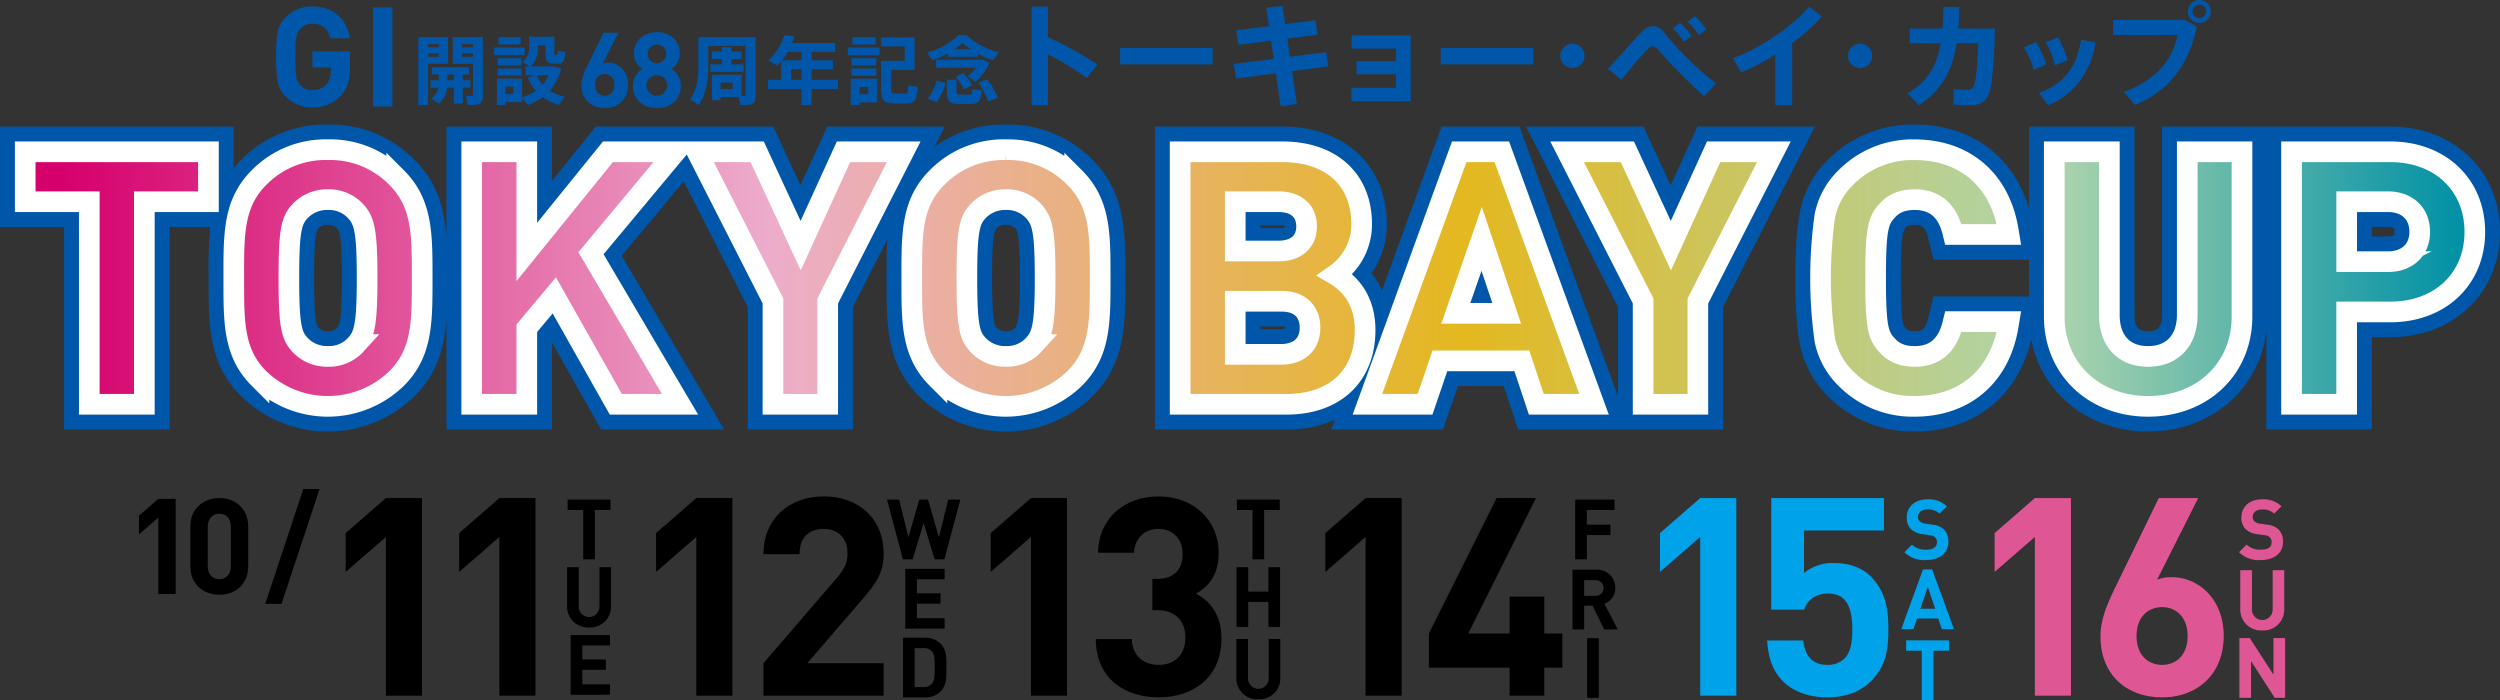<svg xmlns="http://www.w3.org/2000/svg" xmlns:xlink="http://www.w3.org/1999/xlink" width="686.138" height="192.135" viewBox="0 0 686.138 192.135">
  <rect x="0" y="0" width="686.138" height="192.135" fill="#333333" stroke="none"/>
  <defs>
    <linearGradient id="linear-gradient" y1="0.5" x2="1" y2="0.5" gradientUnits="objectBoundingBox">
      <stop offset="0.01" stop-color="#d6006c"/>
      <stop offset="0.301" stop-color="#edaccb"/>
      <stop offset="0.588" stop-color="#e4b81f"/>
      <stop offset="0.83" stop-color="#aed5ad"/>
      <stop offset="1" stop-color="#0090a6"/>
    </linearGradient>
  </defs>
  <g id="title" transform="translate(5209.069 -750.241)">
    <g id="グループ_837" data-name="グループ 837" transform="translate(-5376.388 -1661.382)">
      <g id="グループ_437" data-name="グループ 437" transform="translate(205.457 2545.831)">
        <path id="パス_1814" data-name="パス 1814" d="M210.772,2579.553v-20.966l-5.315,4.619v-5.131l5.315-4.619h4.765v26.1Z" transform="translate(-205.457 -2550.743)"/>
        <path id="パス_1815" data-name="パス 1815" d="M253.078,2579.374c-4.252,0-7.954-2.786-7.954-7.771v-11c0-4.985,3.7-7.771,7.954-7.771s7.917,2.786,7.917,7.771v11C260.995,2576.589,257.33,2579.374,253.078,2579.374Zm3.152-18.693c0-2.2-1.283-3.555-3.152-3.555s-3.189,1.356-3.189,3.555v10.886c0,2.2,1.32,3.518,3.189,3.518s3.152-1.319,3.152-3.518Z" transform="translate(-231.012 -2550.344)"/>
        <path id="パス_1816" data-name="パス 1816" d="M307.346,2577.353h-4.472l10.446-31.522h4.472Z" transform="translate(-268.217 -2545.831)"/>
      </g>
      <g id="グループ_438" data-name="グループ 438" transform="translate(262.194 2548.325)">
        <path id="パス_1817" data-name="パス 1817" d="M375.979,2607.068V2563.5l-11.043,9.6v-10.663l11.043-9.6h9.9v54.228Z" transform="translate(-364.936 -2552.84)"/>
        <path id="パス_1818" data-name="パス 1818" d="M463.536,2607.068V2563.5l-11.044,9.6v-10.663l11.044-9.6h9.9v54.228Z" transform="translate(-421.343 -2552.84)"/>
      </g>
      <g id="グループ_440" data-name="グループ 440" transform="translate(322.954 2548.74)">
        <g id="グループ_439" data-name="グループ 439" transform="translate(0 0)">
          <path id="パス_1819" data-name="パス 1819" d="M543.625,2556.861V2570.4h-3.2v-13.537h-4.282v-2.855h11.764v2.855Z" transform="translate(-535.994 -2554.006)"/>
          <path id="パス_1820" data-name="パス 1820" d="M541.755,2622.689a5.7,5.7,0,0,1-6.032-5.756v-10.774h3.2v10.659a2.848,2.848,0,1,0,5.687,0v-10.659h3.177v10.774A5.7,5.7,0,0,1,541.755,2622.689Z" transform="translate(-535.723 -2587.605)"/>
          <path id="パス_1821" data-name="パス 1821" d="M538.473,2674.9V2658.5h10.8v2.855h-7.6v3.844h6.469v2.855h-6.469v3.983h7.6v2.854Z" transform="translate(-537.495 -2621.327)"/>
        </g>
      </g>
      <g id="グループ_441" data-name="グループ 441" transform="translate(347.38 2547.868)">
        <path id="パス_1822" data-name="パス 1822" d="M615.426,2607.068V2563.5l-11.043,9.6v-10.663l11.043-9.6h9.9v54.228Z" transform="translate(-604.383 -2552.383)"/>
        <path id="パス_1823" data-name="パス 1823" d="M687.23,2606.24v-8.911l20.259-23.534c1.981-2.361,2.818-4.037,2.818-6.55,0-4.037-2.361-6.778-6.55-6.778-3.275,0-6.626,1.675-6.626,6.93h-9.9c0-9.9,7.235-15.841,16.527-15.841,9.6,0,16.451,6.017,16.451,15.765,0,5.255-2.057,8.073-5.788,12.415l-15.156,17.593h20.945v8.911Z" transform="translate(-657.756 -2551.556)"/>
      </g>
      <g id="グループ_443" data-name="グループ 443" transform="translate(410.757 2548.74)">
        <g id="グループ_442" data-name="グループ 442" transform="translate(0 0)">
          <path id="パス_1824" data-name="パス 1824" d="M798.273,2570.4H795.6l-3.016-9.946-3.016,9.946H786.9l-4.374-16.392h3.338l2.533,10.337,2.993-10.337h2.394l2.993,10.337,2.555-10.337h3.338Z" transform="translate(-782.525 -2554.006)"/>
          <path id="パス_1825" data-name="パス 1825" d="M796.631,2623.845v-16.392h10.8v2.855h-7.6v3.845H806.3v2.855h-6.469v3.983h7.6v2.855Z" transform="translate(-791.613 -2588.438)"/>
          <path id="パス_1826" data-name="パス 1826" d="M805.129,2675.4a5.97,5.97,0,0,1-4.328,1.565h-5.917v-16.392H800.8a5.967,5.967,0,0,1,4.328,1.565c1.842,1.842,1.658,4.1,1.658,6.561S806.971,2673.56,805.129,2675.4Zm-2.233-10.958a2.857,2.857,0,0,0-2.394-1.013h-2.417v10.682H800.5a2.857,2.857,0,0,0,2.394-1.013c.6-.737.691-1.911.691-4.4S803.495,2665.179,802.9,2664.443Z" transform="translate(-790.487 -2622.662)"/>
        </g>
      </g>
      <g id="グループ_444" data-name="グループ 444" transform="translate(439.225 2547.868)">
        <path id="パス_1827" data-name="パス 1827" d="M873.588,2607.068V2563.5l-11.043,9.6v-10.663l11.043-9.6h9.9v54.228Z" transform="translate(-862.545 -2552.383)"/>
        <path id="パス_1828" data-name="パス 1828" d="M960.861,2606.7c-8.835,0-17.137-4.646-17.289-15.994h9.9c.152,4.874,3.5,7.083,7.388,7.083,4.265,0,7.312-2.666,7.312-7.54,0-4.494-2.742-7.464-7.616-7.464h-1.447v-8.606h1.447c4.8,0,6.855-2.971,6.855-6.779,0-4.569-3.046-6.93-6.626-6.93-3.732,0-6.474,2.437-6.7,6.55h-9.9c.228-9.672,7.464-15.461,16.6-15.461,9.6,0,16.527,6.4,16.527,15.537,0,5.864-2.666,9.215-6.245,11.119,3.885,2.056,7.007,5.788,7.007,12.338C978.074,2601.366,970.153,2606.7,960.861,2606.7Z" transform="translate(-914.746 -2551.556)"/>
      </g>
      <g id="グループ_446" data-name="グループ 446" transform="translate(506.641 2548.74)">
        <g id="グループ_445" data-name="グループ 445" transform="translate(0 0)">
          <path id="パス_1829" data-name="パス 1829" d="M1059.943,2556.861V2570.4h-3.2v-13.537h-4.282v-2.855h11.765v2.855Z" transform="translate(-1052.312 -2554.006)"/>
          <path id="パス_1830" data-name="パス 1830" d="M1060.951,2622.551v-6.861H1055.4v6.861h-3.2v-16.392h3.2v6.7h5.548v-6.7h3.2v16.392Z" transform="translate(-1052.145 -2587.605)"/>
          <path id="パス_1831" data-name="パス 1831" d="M1058.073,2678.075a5.7,5.7,0,0,1-6.032-5.756v-10.774h3.2V2672.2a2.848,2.848,0,1,0,5.687,0v-10.659h3.177v10.774A5.7,5.7,0,0,1,1058.073,2678.075Z" transform="translate(-1052.041 -2623.286)"/>
        </g>
      </g>
      <g id="グループ_447" data-name="グループ 447" transform="translate(531.069 2548.325)">
        <path id="パス_1832" data-name="パス 1832" d="M1131.747,2607.068V2563.5l-11.043,9.6v-10.663l11.043-9.6h9.9v54.228Z" transform="translate(-1120.704 -2552.84)"/>
        <path id="パス_1833" data-name="パス 1833" d="M1232.237,2599.375v7.692h-9.521v-7.692h-22.163v-9.368l18.584-37.167h10.815l-18.583,37.167h11.348v-10.129h9.521v10.129h4.95v9.368Z" transform="translate(-1172.146 -2552.84)"/>
      </g>
      <g id="グループ_449" data-name="グループ 449" transform="translate(598.9 2548.74)">
        <g id="グループ_448" data-name="グループ 448" transform="translate(0 0)">
          <path id="パス_1834" data-name="パス 1834" d="M1316.637,2556.861v4.029h6.469v2.855h-6.469v6.654h-3.2v-16.392h10.8v2.855Z" transform="translate(-1312.701 -2554.006)"/>
          <path id="パス_1835" data-name="パス 1835" d="M1320.069,2624.491l-3.2-6.538h-2.3v6.538h-3.2V2608.1h6.423a4.955,4.955,0,0,1,5.319,5.019,4.414,4.414,0,0,1-2.993,4.3l3.661,7.068Zm-2.487-13.537h-3.016v4.328h3.016a2.17,2.17,0,1,0,0-4.328Z" transform="translate(-1311.367 -2588.855)"/>
          <path id="パス_1836" data-name="パス 1836" d="M1322.658,2677.29V2660.9h3.2v16.392Z" transform="translate(-1318.641 -2622.87)"/>
        </g>
      </g>
      <g id="グループ_451" data-name="グループ 451" transform="translate(622.913 2548.325)">
        <g id="グループ_450" data-name="グループ 450">
          <path id="パス_1837" data-name="パス 1837" d="M1389.907,2607.068V2563.5l-11.043,9.6v-10.663l11.043-9.6h9.9v54.228Z" transform="translate(-1378.864 -2552.84)" fill="#00a2e9"/>
          <path id="パス_1838" data-name="パス 1838" d="M1489.981,2603.107c-2.437,2.438-6.322,4.417-11.957,4.417s-9.749-1.98-12.11-4.341c-3.351-3.351-4.113-7.312-4.417-11.272h9.9c.533,4.266,2.513,6.7,6.626,6.7a6.376,6.376,0,0,0,4.722-1.752c1.752-1.751,2.133-4.646,2.133-8.073,0-6.245-1.828-9.749-6.626-9.749-4.036,0-5.864,2.285-6.55,4.418h-9.063V2552.84h30.922v8.911h-21.935V2573.4a12.432,12.432,0,0,1,8.149-2.742c4.494,0,7.921,1.447,10.13,3.656,4.265,4.265,4.874,9.368,4.874,14.471C1494.779,2594.882,1493.941,2599.147,1489.981,2603.107Z" transform="translate(-1432.099 -2552.84)" fill="#00a2e9"/>
        </g>
      </g>
      <g id="グループ_453" data-name="グループ 453" transform="translate(689.133 2548.67)">
        <g id="グループ_452" data-name="グループ 452">
          <path id="パス_1839" data-name="パス 1839" d="M1573.411,2570.48a7.7,7.7,0,0,1-5.986-2.164l2.072-2.072a5.367,5.367,0,0,0,3.96,1.381c1.888,0,2.9-.714,2.9-2.026a1.825,1.825,0,0,0-.507-1.381,2.442,2.442,0,0,0-1.45-.575l-1.98-.276a5.559,5.559,0,0,1-3.177-1.358,4.33,4.33,0,0,1-1.174-3.223c0-2.924,2.164-4.973,5.71-4.973a7.024,7.024,0,0,1,5.295,1.911l-2.026,2a4.562,4.562,0,0,0-3.361-1.128c-1.7,0-2.532.944-2.532,2.072a1.582,1.582,0,0,0,.484,1.174,2.813,2.813,0,0,0,1.52.644l1.933.277a5.425,5.425,0,0,1,3.132,1.266,4.59,4.59,0,0,1,1.266,3.477C1579.489,2568.685,1576.841,2570.48,1573.411,2570.48Z" transform="translate(-1566.562 -2553.812)" fill="#00a2e9"/>
          <path id="パス_1840" data-name="パス 1840" d="M1576.119,2624.232l-.967-2.9h-5.825l-.99,2.9H1565l5.963-16.392h2.51l5.986,16.392Zm-3.822-11.557-2.072,5.962h4.075Z" transform="translate(-1564.999 -2588.619)" fill="#00a2e9"/>
          <path id="パス_1841" data-name="パス 1841" d="M1576.266,2665.435v13.537h-3.2v-13.537h-4.282v-2.855h11.764v2.855Z" transform="translate(-1567.438 -2623.884)" fill="#00a2e9"/>
        </g>
      </g>
      <g id="グループ_455" data-name="グループ 455" transform="translate(714.758 2548.325)">
        <g id="グループ_454" data-name="グループ 454">
          <path id="パス_1842" data-name="パス 1842" d="M1648.069,2607.068V2563.5l-11.043,9.6v-10.663l11.043-9.6h9.9v54.228Z" transform="translate(-1637.026 -2552.84)" fill="#df5695"/>
          <path id="パス_1843" data-name="パス 1843" d="M1735.6,2607.525c-9.6,0-16.908-6.017-16.908-16.756,0-4.95,2.133-9.52,4.57-14.47l11.424-23.458H1745.5l-11.272,22.392a10.721,10.721,0,0,1,4.036-.686c7.312,0,14.243,6.017,14.243,16.07C1752.511,2601.279,1745.2,2607.525,1735.6,2607.525Zm0-24.752c-4.037,0-7.007,2.894-7.007,7.921s2.97,7.92,7.007,7.92,7.007-2.894,7.007-7.92C1742.61,2585.895,1739.792,2582.772,1735.6,2582.772Z" transform="translate(-1689.64 -2552.84)" fill="#df5695"/>
        </g>
      </g>
      <g id="グループ_457" data-name="グループ 457" transform="translate(781.839 2548.67)">
        <g id="グループ_456" data-name="グループ 456">
          <path id="パス_1844" data-name="パス 1844" d="M1831.569,2570.48a7.7,7.7,0,0,1-5.986-2.164l2.072-2.072a5.366,5.366,0,0,0,3.96,1.381c1.887,0,2.9-.714,2.9-2.026a1.825,1.825,0,0,0-.507-1.381,2.44,2.44,0,0,0-1.45-.575l-1.98-.276a5.559,5.559,0,0,1-3.177-1.358,4.332,4.332,0,0,1-1.174-3.223c0-2.924,2.164-4.973,5.709-4.973a7.025,7.025,0,0,1,5.3,1.911l-2.026,2a4.562,4.562,0,0,0-3.361-1.128c-1.7,0-2.532.944-2.532,2.072a1.583,1.583,0,0,0,.484,1.174,2.815,2.815,0,0,0,1.52.644l1.933.277a5.424,5.424,0,0,1,3.132,1.266,4.591,4.591,0,0,1,1.266,3.477C1837.647,2568.685,1835,2570.48,1831.569,2570.48Z" transform="translate(-1825.583 -2553.812)" fill="#df5695"/>
          <path id="パス_1845" data-name="パス 1845" d="M1832.554,2625.018a5.7,5.7,0,0,1-6.032-5.756v-10.774h3.2v10.659a2.848,2.848,0,1,0,5.687,0v-10.659h3.177v10.774A5.7,5.7,0,0,1,1832.554,2625.018Z" transform="translate(-1826.188 -2589.036)" fill="#df5695"/>
          <path id="パス_1846" data-name="パス 1846" d="M1835.535,2677.225l-6.492-10.061v10.061h-3.2v-16.392h2.855l6.492,10.038v-10.038h3.2v16.392Z" transform="translate(-1825.75 -2622.759)" fill="#df5695"/>
        </g>
      </g>
    </g>
    <g id="グループ_836" data-name="グループ 836" transform="translate(-5210.931 -265.238)">
      <g id="グループ_435" data-name="グループ 435" transform="translate(1.862 1015.479)">
        <g id="グループ_432" data-name="グループ 432" transform="translate(75.742 1.77)">
          <path id="パス_1790" data-name="パス 1790" d="M328.5,2228.417a10.214,10.214,0,0,1-7.69,3.1,9.983,9.983,0,0,1-7.346-2.985,7.883,7.883,0,0,1-2.219-4.094,50.181,50.181,0,0,1,0-13.544,7.742,7.742,0,0,1,2.219-4.094,9.985,9.985,0,0,1,7.346-2.984c6.2,0,9.527,3.979,10.254,8.723h-5.357c-.65-2.64-2.258-3.979-4.9-3.979a4.339,4.339,0,0,0-3.405,1.454c-.995,1.262-1.3,2.258-1.3,7.652,0,5.356.23,6.428,1.3,7.69a4.2,4.2,0,0,0,3.405,1.416,4.9,4.9,0,0,0,3.788-1.531,5.351,5.351,0,0,0,1.224-3.635v-1.033h-5.012v-4.438h10.292v3.979C331.106,2224.093,330.379,2226.427,328.5,2228.417Z" transform="translate(-310.789 -2203.815)" fill="#0057aa"/>
          <path id="パス_1791" data-name="パス 1791" d="M386.539,2231.709v-27.242h5.318v27.242Z" transform="translate(-359.911 -2204.238)" fill="#0057aa"/>
        </g>
        <g id="グループ_433" data-name="グループ 433" transform="translate(114.804 8.819)">
          <path id="パス_1792" data-name="パス 1792" d="M424.594,2227.734h5.473v7.317h-5.473v11.334h-2.685v-18.651h2.685Zm2.911,2.807v-.9h-2.911v.9Zm-2.911,1.64v.963H427.5v-.963Zm2.911,7.4V2238h-1.865v-2.009h10.186V2238h-1.7v1.578h2.07v2.029h-2.07v4.365h-2.439v-4.365H429.82a6.712,6.712,0,0,1-2.234,4.407l-2.131-1.414a4.785,4.785,0,0,0,1.926-2.992H425.27v-2.029Zm4.181,0V2238H429.9v1.578Zm6.722-11.846h1.23V2243.8c0,1.455-.41,2.255-1.722,2.479a12.929,12.929,0,0,1-2.459.083l-.492-2.542a10.133,10.133,0,0,0,1.517.041c.348-.041.43-.2.43-.513v-8.3h-5.554v-7.317h7.05Zm-1.5,2.807v-.9H433.94v.9Zm-2.972,1.64v.963h2.972v-.963Z" transform="translate(-421.909 -2226.375)" fill="#0057aa"/>
          <path id="パス_1793" data-name="パス 1793" d="M489.475,2230.394v2.111h-8.383v-2.111Zm-5.247,8.567h4.55v5.083a13.618,13.618,0,0,0,3.771-1.762,12.971,12.971,0,0,1-2.214-3.567l2.049-.717h-2.644v-2.4h1.107l-1.947-1.25a4.546,4.546,0,0,0,1.8-3.894v-3.012h6.927v4.119c0,.8.02.922.246.922h.43c.2,0,.225-.082.246-1.168l2.091.349c-.205,2.788-.615,3.115-2.152,3.177h-.9c-2.009-.082-2.4-.717-2.4-3.279v-1.721H493.1v.656a6.774,6.774,0,0,1-1.906,5.1h6.272l2.008.512a13.751,13.751,0,0,1-3.115,6.169,12.821,12.821,0,0,0,4.12,1.619l-1.64,2.275a15.076,15.076,0,0,1-4.386-2.152,15.93,15.93,0,0,1-4.058,2.152l-1.619-1.947v1.168h-4.55v.779h-2.357v-7.214h2.357Zm4.366-5.616v1.968h-6.538v-1.968Zm0,2.808v1.968h-6.538v-1.968Zm-.225-8.567v1.989h-6.087v-1.989ZM486.38,2243.2v-2.05h-2.152v2.05Zm8.014-2.582a9.723,9.723,0,0,0,1.619-2.624h-3.238A9.415,9.415,0,0,0,494.394,2240.622Z" transform="translate(-460.287 -2226.187)" fill="#0057aa"/>
          <path id="パス_1794" data-name="パス 1794" d="M555.708,2245.019c-3.625,0-6.387-2.273-6.387-6.33a12.624,12.624,0,0,1,1.726-5.466l4.316-8.862h4.086l-4.258,8.458a4.061,4.061,0,0,1,1.525-.259c2.762,0,5.381,2.273,5.381,6.07A6.039,6.039,0,0,1,555.708,2245.019Zm0-9.351c-1.525,0-2.647,1.093-2.647,2.992s1.122,2.992,2.647,2.992,2.647-1.093,2.647-2.992C558.355,2236.848,557.291,2235.668,555.708,2235.668Z" transform="translate(-504.532 -2224.188)" fill="#0057aa"/>
          <path id="パス_1795" data-name="パス 1795" d="M596.105,2244.7c-3.625,0-6.56-2.158-6.56-6.128a5.3,5.3,0,0,1,2.561-4.6,5.09,5.09,0,0,1-2.3-4.258c0-3.626,2.877-5.841,6.3-5.841s6.272,2.215,6.272,5.841a5.09,5.09,0,0,1-2.3,4.258,5.318,5.318,0,0,1,2.59,4.6C602.665,2242.542,599.731,2244.7,596.105,2244.7Zm0-9.034a2.834,2.834,0,1,0,2.82,2.848A2.812,2.812,0,0,0,596.105,2235.666Zm0-8.43a2.59,2.59,0,0,0,0,5.179,2.59,2.59,0,0,0,0-5.179Z" transform="translate(-530.616 -2223.869)" fill="#0057aa"/>
          <path id="パス_1796" data-name="パス 1796" d="M642.452,2238.1h5.759v5.821h.7c.328-.041.41-.205.41-.492v-13.22H639.07v5.37c0,3.873-.533,7.665-2.582,10.863l-2.419-1.537c1.886-2.767,2.3-5.842,2.3-9.305v-7.809h15.72v16.048c0,1.476-.41,2.255-1.722,2.48a13.342,13.342,0,0,1-2.48.082l-.43-2.193h-5v.861h-2.4V2238.1h2.4Zm.369-2.828v-1.5h-2.767v-2.03h2.767v-1.168h2.562v1.168h2.849v2.03h-2.849v1.5h3.341v2.05h-9.059v-2.05Zm2.931,6.784v-1.8h-3.3v1.8Z" transform="translate(-559.488 -2226.413)" fill="#0057aa"/>
          <path id="パス_1797" data-name="パス 1797" d="M706.95,2240.975v4.427h-2.767v-4.427H695v-2.5h3.587v-5.062a15.215,15.215,0,0,1-1.107,1.188l-2.357-1.435a15.877,15.877,0,0,0,4.325-6.948l2.746.308a17.791,17.791,0,0,1-.615,1.845h11.826v2.48H706.95v2.275h5.841v2.438H706.95v2.911h7.235v2.5Zm-2.767-10.125h-3.792a16.429,16.429,0,0,1-1.558,2.275h5.35Zm0,7.624v-2.911h-2.87v2.911Z" transform="translate(-599.001 -2225.392)" fill="#0057aa"/>
          <path id="パス_1798" data-name="パス 1798" d="M765.944,2230.658v2.152h-8.67v-2.152Zm-5.473,8.567h4.837v6.517h-4.837v.7h-2.4v-7.214h2.4Zm4.612-5.616v2.009h-6.8v-2.009Zm0,2.808v2.009h-6.8v-2.009Zm-.2-8.567v2.029h-6.354v-2.029Zm-2.009,15.638V2241.5h-2.4v1.988Zm5.062-9.161h4.939v-3.956h-6.435v-2.48h9.141v8.916h-6.435v4.98c0,1.353.2,1.517,1.045,1.537h2.685c.8-.02.9-.164.943-2.254l2.644.431c-.287,3.976-.779,4.468-3.382,4.53-.943.02-2.254.02-3.156,0-2.87-.083-3.525-.82-3.525-4.222v-7.481Z" transform="translate(-639.383 -2226.45)" fill="#0057aa"/>
          <path id="パス_1799" data-name="パス 1799" d="M833.151,2232.162h-8.239v-.881a22.062,22.062,0,0,1-4.263,1.824l-1.394-2.173a18.29,18.29,0,0,0,8.567-4.714h2.214a20.779,20.779,0,0,0,8.793,4.714l-1.476,2.193a24.569,24.569,0,0,1-4.2-1.783Zm-8.813,7.174a18.43,18.43,0,0,1-2.46,5.288l-2.48-1.025a13.47,13.47,0,0,0,2.459-4.9Zm9.838-6.354h.512l1.619.9a14.945,14.945,0,0,1-3.915,5.247l-1.967-1.7a12.917,12.917,0,0,0,2.234-2.255H821.715v-2.193h12.461Zm-6.887,5.473v3.095c0,.84.185.963.943.983.676.021,1.824.021,2.542,0,.738-.02.82-.123.861-1.537l2.521.39c-.267,3.238-.738,3.689-3.177,3.73-.881.021-2.193.021-3.033,0-2.726-.062-3.279-.676-3.279-3.546v-3.115Zm3.812-8.383a26.784,26.784,0,0,1-2.193-1.721,25.723,25.723,0,0,1-2.09,1.721Zm-1.988,6.518a16.7,16.7,0,0,1,2.542,3.32l-2.316,1.209a15.716,15.716,0,0,0-2.255-3.4Zm6.579,1.722a24.427,24.427,0,0,1,2.951,5.062l-2.665,1.087a22.075,22.075,0,0,0-2.644-5.166Z" transform="translate(-679.576 -2225.392)" fill="#0057aa"/>
        </g>
        <g id="グループ_434" data-name="グループ 434" transform="translate(283.11)">
          <path id="パス_1800" data-name="パス 1800" d="M918.765,2219.851l-2.909,3.714a66.612,66.612,0,0,0-10.647-6.437v13.9H900.69v-27.05h4.519v8.387A99.124,99.124,0,0,1,918.765,2219.851Z" transform="translate(-900.69 -2202.148)" fill="#0057aa"/>
          <path id="パス_1801" data-name="パス 1801" d="M995.229,2236.2v4.518H969.85V2236.2Z" transform="translate(-945.538 -2223.045)" fill="#0057aa"/>
          <path id="パス_1802" data-name="パス 1802" d="M1069.5,2217.9l-.712-4.983-8.945,1.114-.619-3.962,9.006-1.145-.743-5.045,4.426-.526.712,5.014,8.294-1.053.619,3.962-8.325,1.053.743,4.983,9.935-1.269.619,3.931-9.966,1.3,1.3,8.976-4.457.681-1.3-9.068-10.894,1.424-.681-3.992Z" transform="translate(-1003.032 -2201.749)" fill="#0057aa"/>
          <path id="パス_1803" data-name="パス 1803" d="M1151.854,2237.072v-3.559h10.832v-3.466h-12.194v-3.621h16.218V2244.5h-16.28v-3.683h12.256v-3.745Z" transform="translate(-1062.639 -2216.707)" fill="#0057aa"/>
          <path id="パス_1804" data-name="パス 1804" d="M1245.542,2236.2v4.518h-25.379V2236.2Z" transform="translate(-1107.859 -2223.045)" fill="#0057aa"/>
          <path id="パス_1805" data-name="パス 1805" d="M1316.9,2239.652a3.327,3.327,0,1,1,.031,0Z" transform="translate(-1168.465 -2220.99)" fill="#0057aa"/>
          <path id="パス_1806" data-name="パス 1806" d="M1359.99,2215.671a4.282,4.282,0,0,1,3.1-1.548,4.074,4.074,0,0,1,3.094,1.733,85.262,85.262,0,0,0,14.176,13.959l-3.219,3.528a147.19,147.19,0,0,1-12.535-12.658c-.588-.681-1.052-1.021-1.578-1.021-.557,0-1.021.341-1.7,1.052-1.331,1.393-4.55,5.169-6.9,8.14l-3.683-3.064C1353.707,2222.7,1358.2,2217.59,1359.99,2215.671Zm10.523-2.507a18.565,18.565,0,0,1,3.126,3.652l-2.042,1.578a18.446,18.446,0,0,0-3.064-3.652Zm4.055-1.8a17.285,17.285,0,0,1,3.157,3.683l-2.1,1.578a13.981,13.981,0,0,0-3.033-3.683Z" transform="translate(-1192.531 -2206.943)" fill="#0057aa"/>
          <path id="パス_1807" data-name="パス 1807" d="M1464.411,2231.024h-4.642v-13.9a60.536,60.536,0,0,1-9.347,4.89l-2.352-3.93c7.025-2.229,17.146-9.254,20.984-14.113l3.5,2.755a53.7,53.7,0,0,1-8.14,7.242Z" transform="translate(-1255.649 -2202.148)" fill="#0057aa"/>
          <path id="パス_1808" data-name="パス 1808" d="M1541.509,2239.652a3.327,3.327,0,1,1,.031,0Z" transform="translate(-1314.114 -2220.99)" fill="#0057aa"/>
          <path id="パス_1809" data-name="パス 1809" d="M1594.224,2210.15c.155-1.857.217-3.807.217-5.911h4.394c-.031,2.042-.123,4.023-.278,5.911h10.028c-.062,7.644-.742,15.475-1.486,17.548-.9,2.414-2.228,3.5-5.292,3.5-1.393,0-3.033-.031-4.55-.186v-4.24a36.186,36.186,0,0,0,3.776.217,1.7,1.7,0,0,0,1.733-.99c.712-1.3,1.207-7.366,1.207-11.823h-5.88c-1.176,7.335-3.993,13-10.368,17.022l-3.095-3.25c5.571-3.187,8.047-7.644,9.1-13.772h-8.48v-4.023Z" transform="translate(-1344.205 -2202.32)" fill="#0057aa"/>
          <path id="パス_1810" data-name="パス 1810" d="M1678.836,2229.222a32.123,32.123,0,0,1,2.786,6.128l-3.4,1.455a26.169,26.169,0,0,0-2.723-6.128Zm16.311.124c-1.145,7.923-6.035,14.454-13.03,17.239l-2.507-3.435c6.871-2.321,10.585-7.459,11.544-14.608Zm-10.275-1.424a33.5,33.5,0,0,1,2.631,6.221l-3.466,1.455a27.106,27.106,0,0,0-2.507-6.314Z" transform="translate(-1403.127 -2217.678)" fill="#0057aa"/>
          <path id="パス_1811" data-name="パス 1811" d="M1764.8,2204.258l3.374,1.857c-2.291,10.337-7.428,17.425-16.93,21.479l-3.064-3.559c8.852-3.374,13.215-8.7,14.7-15.661h-17.7v-4.116Zm7.18-2.322a3.141,3.141,0,1,1,0-.031Zm-5.014,0a1.872,1.872,0,1,0,0-.031Z" transform="translate(-1448.317 -2198.78)" fill="#0057aa"/>
        </g>
        <path id="パス_1812" data-name="パス 1812" d="M185.342,2296a32.537,32.537,0,0,0-23.838,9.69,30.572,30.572,0,0,0-2.058,2.271v-11.394H95.324V2324.1H112.91v55.595h28.951V2324.1h11.2a112.871,112.871,0,0,0-.487,13.122v1.822c0,12.118-.009,22.584,8.934,31.528a34.049,34.049,0,0,0,47.58,0c9.03-9.03,9.029-19.66,9.028-31.97v-.945c0-12.308,0-22.937-9.028-31.968A32.426,32.426,0,0,0,185.342,2296Zm2.528,55.765-.078.089a3.308,3.308,0,0,1-2.449.875,3.414,3.414,0,0,1-2.556-.888l-.078-.089c-.732-.813-1.186-3.376-1.186-13.622s.458-12.813,1.2-13.635l.078-.088a3.4,3.4,0,0,1,2.545-.875,3.306,3.306,0,0,1,2.451.876l.089.1c.648.72,1.28,2.364,1.28,13.622S188.523,2351.038,187.87,2351.763Zm500.841-3.518c0,4.135-1.972,4.482-3.82,4.482-1.964,0-3.726-.343-3.726-4.482v-51.68h-28.95v22.5C648,2304.709,636.311,2296,620.741,2296a32.851,32.851,0,0,0-23.743,9.69,27.12,27.12,0,0,0-7.645,14.156c-.866,4.333-1.288,10.314-1.288,18.285s.422,13.952,1.288,18.286A27.312,27.312,0,0,0,597,2370.57a32.854,32.854,0,0,0,23.743,9.69c16.362,0,28.435-9.621,32.059-25.3,2.837,14.788,15.689,25.3,32.091,25.3,18.628,0,32.675-13.56,32.675-31.542v-52.153H688.711Zm-36.5-5.067H625.986l-1.479,6.016c-.869,3.533-2.167,3.533-3.671,3.533-1.794,0-2.174-.451-2.4-.721l-.243-.273c-.62-.664-1.178-2.2-1.178-13.6,0-11.417.55-12.935,1.215-13.645l.244-.275c.184-.22.569-.678,2.362-.678,1.5,0,2.8,0,3.671,3.533l1.479,6.017h26.229Zm99.125-46.613h-34v83.127h28.95v-25.339h5.049c17.454,0,30.123-12.151,30.123-28.894S768.794,2296.565,751.339,2296.565Zm-.662,30.161H746.29V2324.1h4.387c1.835,0,1.835.542,1.835,1.362C752.512,2326.194,752.512,2326.726,750.677,2326.726ZM371.423,2296a32.76,32.76,0,0,0-19.59,6.067l2.8-5.5H322.379l-7.36,16.124-7.471-16.124H258.879l-12.058,14.892v-14.892H217.87v83.127h28.951V2355.82l13.483,23.872h33.768l-28.12-47.682,17.027-20.419,17.572,34.486v33.614h28.856v-33.614l9.427-18.5c-.186,3.09-.185,6.3-.183,9.644v1.822c-.005,12.118-.009,22.584,8.934,31.528a34.049,34.049,0,0,0,47.58,0c9.03-9.03,9.029-19.66,9.028-31.97v-.945c0-12.308,0-22.937-9.028-31.968A32.426,32.426,0,0,0,371.423,2296Zm2.528,55.765-.078.089a3.308,3.308,0,0,1-2.449.875,3.415,3.415,0,0,1-2.556-.888l-.078-.089c-.732-.813-1.186-3.376-1.186-13.622s.458-12.813,1.2-13.635l.078-.088a3.4,3.4,0,0,1,2.545-.875,3.3,3.3,0,0,1,2.45.876l.089.1c.648.72,1.28,2.364,1.28,13.622S374.6,2351.038,373.951,2351.763Zm187.252-55.2-7.36,16.123-7.472-16.123H514.147l25.229,49.513v24.516l-27.033-74.028h-21.37L474.627,2341.5a22.536,22.536,0,0,0-2.867-4.646,23.6,23.6,0,0,0,4.195-13.476c0-16.038-11.535-26.814-28.7-26.814H412.3v83.127h36.08a32.706,32.706,0,0,0,13.311-2.642l-.961,2.642h30.65l4.066-11.913h12.569l3.971,11.913h56.242v-33.614l25.229-49.513Zm-113.268,55.486a3.179,3.179,0,0,1-.875.109h-5.806v-.738h5.806a4.272,4.272,0,0,1,.879.08c.006.067.01.148.01.243A3.035,3.035,0,0,1,447.936,2352.051Zm.014-.307c0,.126-.006-27.527-.014-27.448a3.183,3.183,0,0,1-.875.109h-5.806v-.738h5.806a4.272,4.272,0,0,1,.879.08c.006.066.01,27.9.01,28" transform="translate(-95.324 -2261.823)" fill="#0057aa"/>
        <path id="パス_1813" data-name="パス 1813" d="M115,2329.938h17.587v55.595H147.7v-55.595h17.586v-13.7H115Zm212.828,12.055-11.936-25.758H299.364l20.859,40.938v28.36h15.026v-28.36l20.859-40.938H339.581ZM293.5,2316.235H274.934l-22.271,27.506v-27.506h-15.12v69.3h15.12v-20.864l7.551-9.029,16.883,29.892h17.626l-24.446-41.453Zm470.6,0H737.011v69.3h15.12v-25.339H764.1c13.664,0,23.208-9.038,23.208-21.979S777.76,2316.235,764.1,2316.235Zm-.662,30.162h-11.3v-16.459h11.3c5.314,0,8.749,3.249,8.749,8.276C772.183,2343.185,768.749,2346.4,763.434,2346.4Zm-196.787-4.4-11.936-25.758H538.188l20.859,40.938v28.36h15.026v-28.36l20.859-40.938H578.4ZM198.1,2315.668a25.52,25.52,0,0,0-18.947,7.665c-6.917,6.918-6.914,15.189-6.909,26.636v1.83c0,11.448-.008,19.719,6.909,26.636a27.134,27.134,0,0,0,37.8,0c7-7,7-15.425,7-27.079v-.943c0-11.655,0-20.075-7-27.08A25.408,25.408,0,0,0,198.1,2315.668Zm7.668,53.477a9.935,9.935,0,0,1-7.668,3.252,10.191,10.191,0,0,1-7.774-3.265c-2.294-2.549-2.961-5.253-2.961-18.248s.667-15.7,2.973-18.261a10.184,10.184,0,0,1,7.763-3.252,9.936,9.936,0,0,1,7.668,3.252l.012.013c2.33,2.589,3.055,5.443,3.055,18.248S208.108,2366.544,205.767,2369.145Zm427.826-39.774c5.455,0,8.95,2.959,10.386,8.8l.185.753h15.273l-.19-1.151c-2.29-13.839-11.916-22.1-25.747-22.1a25.737,25.737,0,0,0-18.853,7.665,20.08,20.08,0,0,0-5.754,10.622,124.778,124.778,0,0,0,0,33.858,20.507,20.507,0,0,0,5.754,10.622A25.737,25.737,0,0,0,633.5,2386.1c13.832,0,23.457-8.262,25.747-22.1l.19-1.151H644.163l-.185.753c-1.436,5.837-4.93,8.8-10.386,8.8-3.375,0-5.88-1.029-7.693-3.185-2.394-2.559-3.043-5.129-3.043-18.328s.649-15.769,3.078-18.368C627.713,2330.4,630.218,2329.371,633.592,2329.371Zm-125.021-13.136-25.207,69.3h15.83l4.065-11.913h22.5l3.971,11.913h15.838l-25.306-69.3Zm-.941,44.344,7.1-20.44,6.866,20.44Zm-123.45-44.911a25.52,25.52,0,0,0-18.947,7.665c-6.917,6.918-6.914,15.189-6.909,26.636v1.83c0,11.448-.008,19.719,6.909,26.636a27.134,27.134,0,0,0,37.8,0c7-7,7-15.425,7-27.079v-.943c0-11.655,0-20.075-7-27.08A25.408,25.408,0,0,0,384.18,2315.668Zm7.668,53.477a9.935,9.935,0,0,1-7.668,3.252,10.191,10.191,0,0,1-7.774-3.265c-2.294-2.549-2.961-5.253-2.961-18.248s.667-15.7,2.973-18.261a10.184,10.184,0,0,1,7.763-3.252,9.936,9.936,0,0,1,7.668,3.252l.012.013c2.33,2.589,3.055,5.443,3.055,18.248S394.19,2366.544,391.848,2369.145ZM474.537,2350a16.863,16.863,0,0,0,7.259-13.864c0-12.274-8.349-19.9-21.79-19.9h-28.03v69.3h29.165c13.324,0,21.6-7.806,21.6-20.372C482.741,2356.569,478.156,2352.148,474.537,2350ZM447.1,2329.938h11.87c4.827,0,7.71,2.528,7.71,6.764s-2.883,6.764-7.71,6.764H447.1Zm12.721,41.892H447.1v-14.567h12.721c4.887,0,7.8,2.705,7.8,7.236C467.621,2369.9,463.59,2371.83,459.817,2371.83ZM708.382,2361c0,7.03-4.113,11.4-10.735,11.4-6.663,0-10.641-4.26-10.641-11.4v-44.766h-15.12v45.239c0,14.269,10.834,24.626,25.761,24.626s25.761-10.357,25.761-24.626v-45.239H708.382Z" transform="translate(-108.081 -2274.578)" stroke="#fff" stroke-miterlimit="10" stroke-width="5.669" fill="url(#linear-gradient)"/>
      </g>
    </g>
  </g>
</svg>
